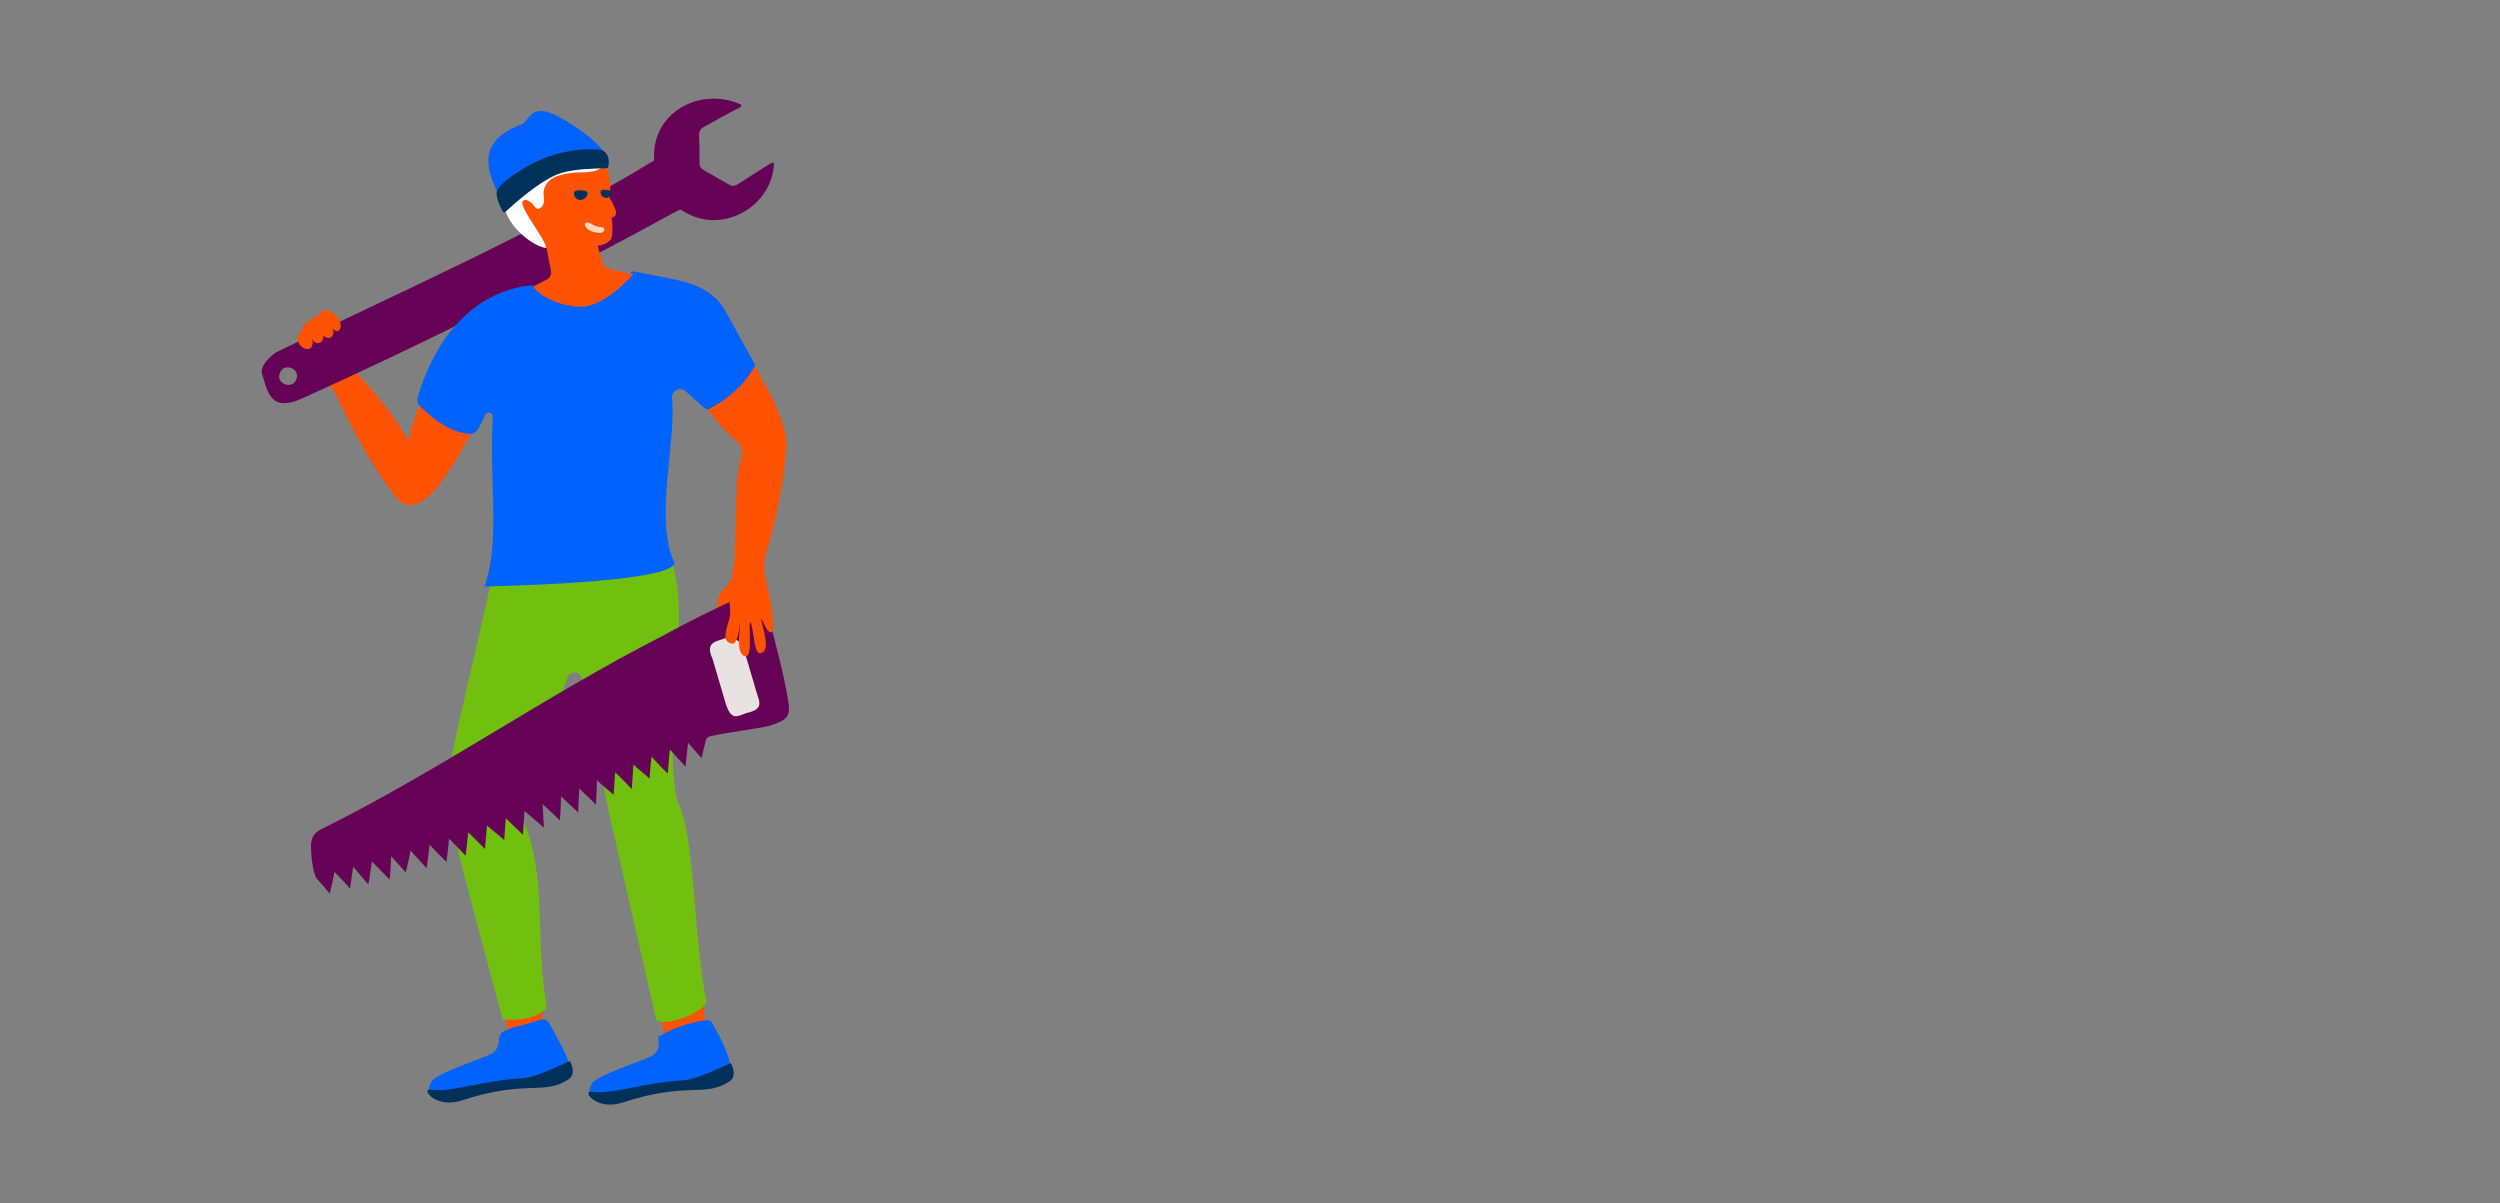 <?xml version="1.0" encoding="utf-8"?>
<!-- Generator: Adobe Illustrator 27.9.0, SVG Export Plug-In . SVG Version: 6.00 Build 0)  -->
<svg version="1.1" id="Laag_1" xmlns="http://www.w3.org/2000/svg" xmlns:xlink="http://www.w3.org/1999/xlink" x="0px" y="0px"
	 viewBox="0 0 480 231" style="enable-background:new 0 0 480 231;" xml:space="preserve">
<rect x="0" y="0" width="480" height="231" fill="#808080" stroke="none"/>
<style type="text/css">
	.st0{fill:none;}
	.st1{fill-rule:evenodd;clip-rule:evenodd;fill:#FF5303;}
	.st2{fill-rule:evenodd;clip-rule:evenodd;fill:#71C010;}
	.st3{fill-rule:evenodd;clip-rule:evenodd;fill:#670357;}
	.st4{fill-rule:evenodd;clip-rule:evenodd;fill:#FFFFFF;}
	.st5{fill-rule:evenodd;clip-rule:evenodd;fill:#0062FF;}
	.st6{fill-rule:evenodd;clip-rule:evenodd;fill:#00315A;}
	.st7{fill-rule:evenodd;clip-rule:evenodd;fill:#E8E3E1;}
	.st8{fill-rule:evenodd;clip-rule:evenodd;fill:#FFD8BD;}
</style>
<g id="illu_x2F_poster_x2F_Klussen">
	<rect id="bounding-box" x="-5.4" y="9.2" class="st0" width="212.6" height="212.6"/>
	<g id="PO_RGB_Poster_Klussen" transform="translate(125.71, 22)">
		<path id="Fill-7" class="st1" d="M14,90.3c-0.4,0.5-1,0.9-1.4,1.5c-0.5,0.8-0.6,1.8-0.6,2.7c0,1.2-0.1,2.4-0.1,3.7
			c0,0.2,0,0.4,0.1,0.5c0.1,0.2,0.5,0.3,0.7,0.2c0.2-0.1,0.4-0.3,0.6-0.5c0.4-0.6,0.6-1.3,0.6-2c0-0.7-0.2-1.4,0.3-1.9
			c0.3-0.3,0.8-0.4,1.2-0.6c1-0.5,1.5-1.6,1.5-2.7c0-0.7-0.1-4.7-1-4.6c-0.6,0-0.7,1.3-0.8,1.7C14.9,88.9,14.6,89.7,14,90.3"/>
		<path id="Fill-8" class="st1" d="M-29.3,169.2l1.1,7l6.5,0c0,0,0.4-7.3,0-8.4C-22.1,166.7-29.3,169.2-29.3,169.2"/>
		<path id="Fill-9" class="st1" d="M0.4,167.8c0,0,1.4,9.8,1.8,9.8c0.5,0,7.4,0,7.4,0s0-9.8-0.9-11.5C7.9,164.4,0.4,167.8,0.4,167.8
			"/>
		<path id="Fill-10" class="st2" d="M1.8,82.6c6.6,10.2-0.8,36.1,2.6,49.4c3.3,5.8,3,26.1,5.5,38.2c0.5,1.4-6.8,5.1-9.6,3.7
			l-9.2-40.4l-5.1-25.2c-0.3-1.5-2.4-1.6-2.8-0.1c-2.8,8.3-8.1,24-9.3,25.4c5.9,12,2.8,23.1,5.4,38c-2.4,2-5.3,2.4-8.5,2.1
			c0,0-11-40.7-11-42.3c0-8,13-54.1,10.3-54.4L1.8,82.6"/>
		<path id="Fill-11" class="st1" d="M-41.4,48.2c-0.1-0.1-0.2-0.2-0.3-0.3"/>
		<path id="Fill-12" class="st1" d="M-58.4,46.6c-1.3-2.6-0.9-4.6-2.2-7.2c-0.3-0.5-1.3-1.8-2.7-1.9c-0.5,0-1.6,1.1-1.1,1.5
			c0.1-0.8-2.5,0.3-2,1.2c0-0.6-1.6,0.4-1.4,1c0.2,0.6,0.3,0.6,0.8,1.1c0-0.4-0.6-0.7-1-0.5c-0.4,0.2-0.6,0.7-0.6,1.1
			s0.2,0.9,0.4,1.3c2.1,4.4,5.5,8.2,9.5,11c0.2,0.1,0.4,0.3,0.7,0.2c0.4-0.1,0.5-0.7,0.4-1.1c-0.3-3.2-0.6-6.3-0.9-9.5"/>
		<path id="Fill-13" class="st1" d="M-41.7,49.8c-2.5,3.8-4.7,7.8-5.5,12.9c-3.3-5.6-7.5-10.7-12.4-15.4c-1.5,0.1-3.1,0.1-3.6,2.2
			c4.3,9.6,8.8,18.1,13.7,24.2c0,0,3,4.1,8-2.5c4.8-6.3,9.2-15.5,8.5-16.1L-41.7,49.8"/>
		<path id="Fill-14" class="st3" d="M-68.8,50.8c-0.7,2.1-4,0.9-3.2-1.1C-71.3,47.5-68,48.7-68.8,50.8z M22.4,9.3
			c-2.2,1.3-4.3,2.7-6.5,4.1c-0.5,0.3-1.2,0.4-1.7,0c-1.6-0.9-3.3-1.9-4.9-2.8c-0.4-0.2-0.7-0.7-0.7-1.2c0-1.8,0-3.6-0.1-5.5
			c0-0.6,0.3-1.2,0.9-1.5c2.3-1.3,4.6-2.6,7-3.8c0.3-0.1,0.3-0.5,0-0.6C8.6-5.4-0.8-0.3-0.1,8.8c-22.6,13.8-48.6,25.1-72.7,36.9
			c-1.2,0.9-3,2.5-2.6,4.1c1.1,3.6,1.7,7.4,7.7,4.7c23.3-10.5,49-23.4,72-36c0.8-0.4,0.7-0.2,1.1,0c7.3,4.7,17-0.6,17.5-9
			C22.9,9.3,22.6,9.1,22.4,9.3L22.4,9.3L22.4,9.3z"/>
		<path id="Fill-15" class="st1" d="M1.2,31.4c0,0-10.5-1.1-11.1-2.6l-2.8-9.5l-9,1.6l1.8,9.2c0.1,0.6-0.2,1.2-0.7,1.5L-27,35
			c0,0,13.6,5.3,16.6,5.3C-7.4,40.3,1.2,31.4,1.2,31.4"/>
		<path id="Fill-17" class="st1" d="M-7.5,18.4c-0.3-0.8-0.7-1.8-1.2-2.4c0.4-2.4,0.1-4.8-1-6.5C-13.3,3.7-19,0-23.9,1.9
			c-4.9,1.9-6.2,9.8-2.8,15.8c5,8.7,6.1,9.4,11.4,7.5c0.3,0.1,0.7,0.1,1,0.1c4.6,0.4,5.7-1.1,5.9-1.4c0.3-0.8,0.4-2.7,0.1-4.1
			c0.1,0,0.1,0,0.2-0.1C-7.5,19.6-7.3,19-7.5,18.4"/>
		<path id="Fill-18" class="st4" d="M-13.2,8.3c-0.6-0.3-1.3-0.2-1.9-0.2c-2,0.2-4,0.5-6,1c-1.7,0.5-4.1,0.9-5.4,2.2
			c-0.3,0.3-0.6,0.8-0.8,1.3c-0.8,0.3-1.4,1-1.7,2.2c-0.3,1.2-0.1,1.6,0.1,2.8c0.8,4.2,5.8,7.8,8,8c0.2-1.4-5.4-8-4.4-9
			c0,0,0.1-0.1,0.1-0.1c0.2-0.1,0.4-0.2,0.6-0.1c0.3,0.2,0.7,0.3,1,0.6c0.6,0.6,0.9,1.7,1.9,0.7c0.8-0.8,0.2-2.1,0.4-3.1
			c0.2-1.4,1.5-2.5,2.9-2.9c1.4-0.4,2.8-0.6,4.3-0.6c5.1,0,4.4-2.3,4.7-3.1C-8.9,6.5-12.6,8.6-13.2,8.3"/>
		<path id="Fill-19" class="st5" d="M-29.1,17.5c-1.2-3.7-7.4-11.6,3.5-15.6c1.8-0.7,1.6-5.4,9.5-0.1c1.6,1,5.6,3.7,6.8,6.1
			c0-0.2-11.4,2.2-13.8,2.8C-26.2,11.5-27,15.4-29.1,17.5"/>
		<path id="Fill-20" class="st6" d="M-10.4,14.8c0-0.6,2.2-0.4,2.1,0.2c0,0.6-0.6,1-1.1,1C-10,15.9-10.5,15.4-10.4,14.8"/>
		<path id="Fill-21" class="st6" d="M-15.5,15c0-0.7,2.7-0.6,2.6,0.1c0,0.7-0.7,1.3-1.4,1.3C-15,16.4-15.6,15.7-15.5,15"/>
		<path id="Fill-22" class="st5" d="M-2,187.5c-10,3.9-10.4,0.1-10.4,0.1s-0.5,0.1,0.3-1.5c0.8-1.6,10-4.5,11.6-5.4
			c2-1.2,0.9-3.5,1.3-3.7c3.2-2,6.9-2.8,8.7-3.1c1.3-0.2,1.5,0.4,2.1,1.6c1.3,2.3,3.4,6.3,2.7,8c-1.4,3-7.5,2.5-10.7,3.2
			C1.9,186.9-0.2,186.8-2,187.5"/>
		<path id="Fill-23" class="st6" d="M5.8,185.4c-8.7,0.5-13.5,2.8-18,2.2c-1.8-0.2,1,3.7,6,2.1c12.4-4.1,15.8-0.9,20.6-4.1
			c1.6-1.1,0.2-3.5,0.2-3.5S8.2,185.2,5.8,185.4"/>
		<path id="Fill-24" class="st5" d="M-32.8,187.1c-10,3.9-10.4,0.1-10.4,0.1s-0.5,0.1,0.3-1.5c0.8-1.6,10-4.5,11.6-5.4
			c1.2-0.7,1.4-2,1.4-2.8c0-0.6,0.4-1.2,0.9-1.5c1.8-0.9,3.5-1.1,4.8-1.5c2.4-0.7,3.2-1.6,4.3,0.6c1.2,2.3,3.9,6.6,3.3,8
			c-1.4,3-7.5,2.5-10.7,3.2C-29,186.5-31.1,186.4-32.8,187.1"/>
		<path id="Fill-25" class="st6" d="M-25.1,185c-8.7,0.5-13.5,2.8-18,2.2c-1.8-0.2,1,3.7,6,2.1c12.4-4.1,15.8-0.9,20.6-4.1
			c1.6-1.1,0.2-3.5,0.2-3.5S-22.6,184.8-25.1,185"/>
		<path id="Fill-26" class="st1" d="M-65.8,43c0.1,0.6,0.9,1.1,1.5,0.8c0.6-0.2,0.9-1.1,0.5-1.6c0.3,0.6,1.2,0.9,1.7,0.5
			c0.5-0.4,0.6-1.3,0-1.8l0.6,0.5c0.4,0.3,0.9,0.2,1.1-0.3c0.1-0.2,0.1-0.4,0.1-0.6c0-0.5-0.2-1-0.5-1.3c-0.6-0.7-1.5-1.1-2.4-1.1
			c-0.9,0-1.3,1-1.8,1.8c-0.5,0.7-1.2,0.9-2,1.4c-0.6,0.4-1.1,0.7-1.4,1.4c-0.4,1.1,0.7,2.4,1.8,2.3c0.4,0,0.8-0.3,0.8-0.7
			C-65.5,43.8-65.8,43.4-65.8,43"/>
		<path id="Fill-27" class="st3" d="M25.7,113.1c-0.9-6.2-2.9-12.5-4.2-18.5c-0.5-2.4-2.3-2-4.1-2.4c-5.6,2.5-11,5.2-16.3,8.1
			c-22.1,11.3-42.5,25.7-65.3,37c-1.3,0.6-1.8,1.8-1.8,3.1c0,1.8,0.2,3.7,0.7,5.4c0.1,0.4,0.3,0.8,0.6,1.1c0.8,0.9,1.6,1.8,2.3,2.7
			c0.3-1.4,0.7-2.8,0.9-4.2c1,1.1,2.1,2.1,3,3.2c0.2-1.4,0.4-2.8,0.6-4.2c0.9,1.1,1.8,2.1,2.7,3.2c0.1,0.1,0.3,0.1,0.3-0.1
			c0.2-1.4,0.4-2.8,0.6-4.1c1.1,1.2,2.3,2.3,3.4,3.5c0.2-1.5,0.2-3,0.3-4.5c0.9,1,1.9,2.1,2.8,3.1c0.3-1.4,0.7-2.8,0.9-4.2
			c1,1.1,2.1,2.3,3.1,3.4c0.2-1.5,0.4-3,0.6-4.5c1,1.1,2.1,2.2,3.2,3.3c0.2-1.5,0.4-3,0.5-4.5c1.1,1.1,2.1,2.2,3.2,3.3
			c0.2-1.5,0.3-3,0.5-4.5c1.1,1.1,2.2,2.2,3.2,3.2c0.1-1.5,0.3-3,0.4-4.5c1.1,1,2.2,1.8,3.3,2.8c0.1-1.4,0.2-2.8,0.3-4.2
			c1.1,1.1,2.2,2.1,3.3,3.2c0.1-1.5,0.2-3,0.3-4.6c1.2,1.1,2.5,2.1,3.7,3.2c0-1.5-0.2-3-0.2-4.5c1.1,1,2.2,2.1,3.3,3.1
			c0.1-1.5,0.2-3,0.2-4.6c1.1,1,2.2,2.1,3.3,3.1c0.1-1.5,0.1-3.1,0.2-4.6c1.1,1,2.2,2.1,3.2,3.1c0.1-1.6,0.2-3.1,0.2-4.7
			c1,1,2.1,1.8,3.2,2.8c0.1-1.4,0.2-2.9,0.3-4.3c1.1,1,2.1,2.1,3.2,3.2c0.1-1.6,0.2-3.1,0.3-4.7c1,1,2.1,1.7,3.1,2.7
			c0.1-1.4,0.2-2.8,0.4-4.2c1,1.1,2,2.2,3.1,3.2c0.1-1.5,0.3-3.1,0.4-4.6c1,1.1,2,2.2,3,3.3c0.2-1.5,0.3-3.1,0.5-4.6
			c0.9,1,1.7,2,2.6,3c0.2-1.2,0.6-2.4,0.8-3.5c0.1-0.3,0.4-0.6,0.7-0.7c3.4-0.8,8.9-1.4,11.7-2.1C25.6,116.2,26,115.4,25.7,113.1"/>
		<path id="Fill-28" class="st7" d="M17.4,115l0.2-0.1c3.4-0.7,2.5-2.2,2-3.8l-2.5-8.5c-0.5-1.6-2.2-2.5-3.8-2l-0.2,0.1
			c-1.6,0.5-3.4,0.8-2,3.8l2.5,8.5C14.7,116.5,15.8,115.5,17.4,115"/>
		<path id="Fill-29" class="st1" d="M21.1,88.2c-0.2-1.3-0.1-2.7,0.3-4c2.2-7.3,3.5-14.3,3.9-21.2c0,0,0-2.4-1.9-6.8
			c-1-2.4-8.8-16.4-9.1-15.9l-8.8,9.5c3,4.7,6.7,10.1,10.1,12.8c1.1,0.8,1.4,2.3,1,3.5c-1.7,5.1-0.4,14-1.8,23.2l0.1,0.2
			c-0.2,0.5-0.4,1-0.5,1.6c-0.3,1.5,0.1,3.1,0.1,4.6c0,1.9-2.4,5.6,0.5,5.9c0.8,0.1,1.4-3.3,1.3-3.8c0.3,0.4-1,5.6,1,6.2
			c1.6,0.4,0.7-5.2,1-6.6c0.8,1,0.6,6.5,2.1,6c2.1-0.6,0-5.4,0.1-6.6c0.2,0.1,0.9,2.6,1.8,2.6C23.8,99.5,21.3,89,21.1,88.2"/>
		<path id="Fill-30" class="st5" d="M-45.5,54.3c1.2-4.3,6.3-19.5,21.4-21.5c0.3,0,0.6,0,0.9,0c0.1,0,0.2,0,0.2,0l-0.4,0.2
			c1.9,2.4,5.6,3.7,8.8,3.9c5,0.3,10.5-6.3,10.5-6.3l-0.5-0.1c0,0,0-0.1,0-0.1c0.1-0.2,0.4-0.3,0.6-0.3L3,31.5
			c4.4,0.8,8.3,2.3,10.5,6.1l5.8,10.5c-1.8,3.4-4.7,6.2-8.8,8.4c-0.3,0.2-0.7,0.1-0.9-0.1l-3.7-3.3c-1-0.9-2.6-0.2-2.6,1.2
			c0.9,9.1-3.5,23.1,0.5,31.8c-0.6,3.9-36.5,4.5-36.5,4.5c3.1-8.6,0.9-19.7,1.6-32.6c0-0.8-1.1-1.1-1.4-0.4l-1.3,2.6
			c-0.4,0.7-1.1,1.2-1.9,1.1c-3-0.3-6-2-9-5C-45.5,55.8-45.7,55-45.5,54.3"/>
		<path id="Fill-31" class="st6" d="M-11,6.7c0.4,0,0.7,0.1,1,0.2C-9.4,7.2-9,7.8-8.9,8.4c0.1,0.5,0.1,1,0,1.5
			c0,0.2-0.2,0.4-0.4,0.4c-2.9,0.1-5.8,0.1-8.6,0.9c-3.8,1.1-9.4,6.2-10.8,7.5c-0.2,0.1-0.4,0.1-0.5-0.1c-0.3-0.6-0.9-1.9-0.9-2.1
			c-0.2-0.7-0.5-1.6,0-2.2c0.8-1.3,2.6-2.5,3.9-3.3c2.8-1.9,6.1-3.3,9.4-3.9C-14.9,6.7-12.9,6.6-11,6.7"/>
		<path id="Fill-32" class="st8" d="M-10.4,22.7c0.2,0,0.4-0.1,0.6-0.3l0,0c0.3-0.3,0-0.8-0.4-0.8c-0.5,0-1-0.1-1.4-0.3
			c-0.4-0.2-0.8-0.5-1.2-0.6c-0.3-0.1-0.7,0.2-0.6,0.5C-13.1,22.5-10.9,22.8-10.4,22.7"/>
	</g>
</g>
</svg>

